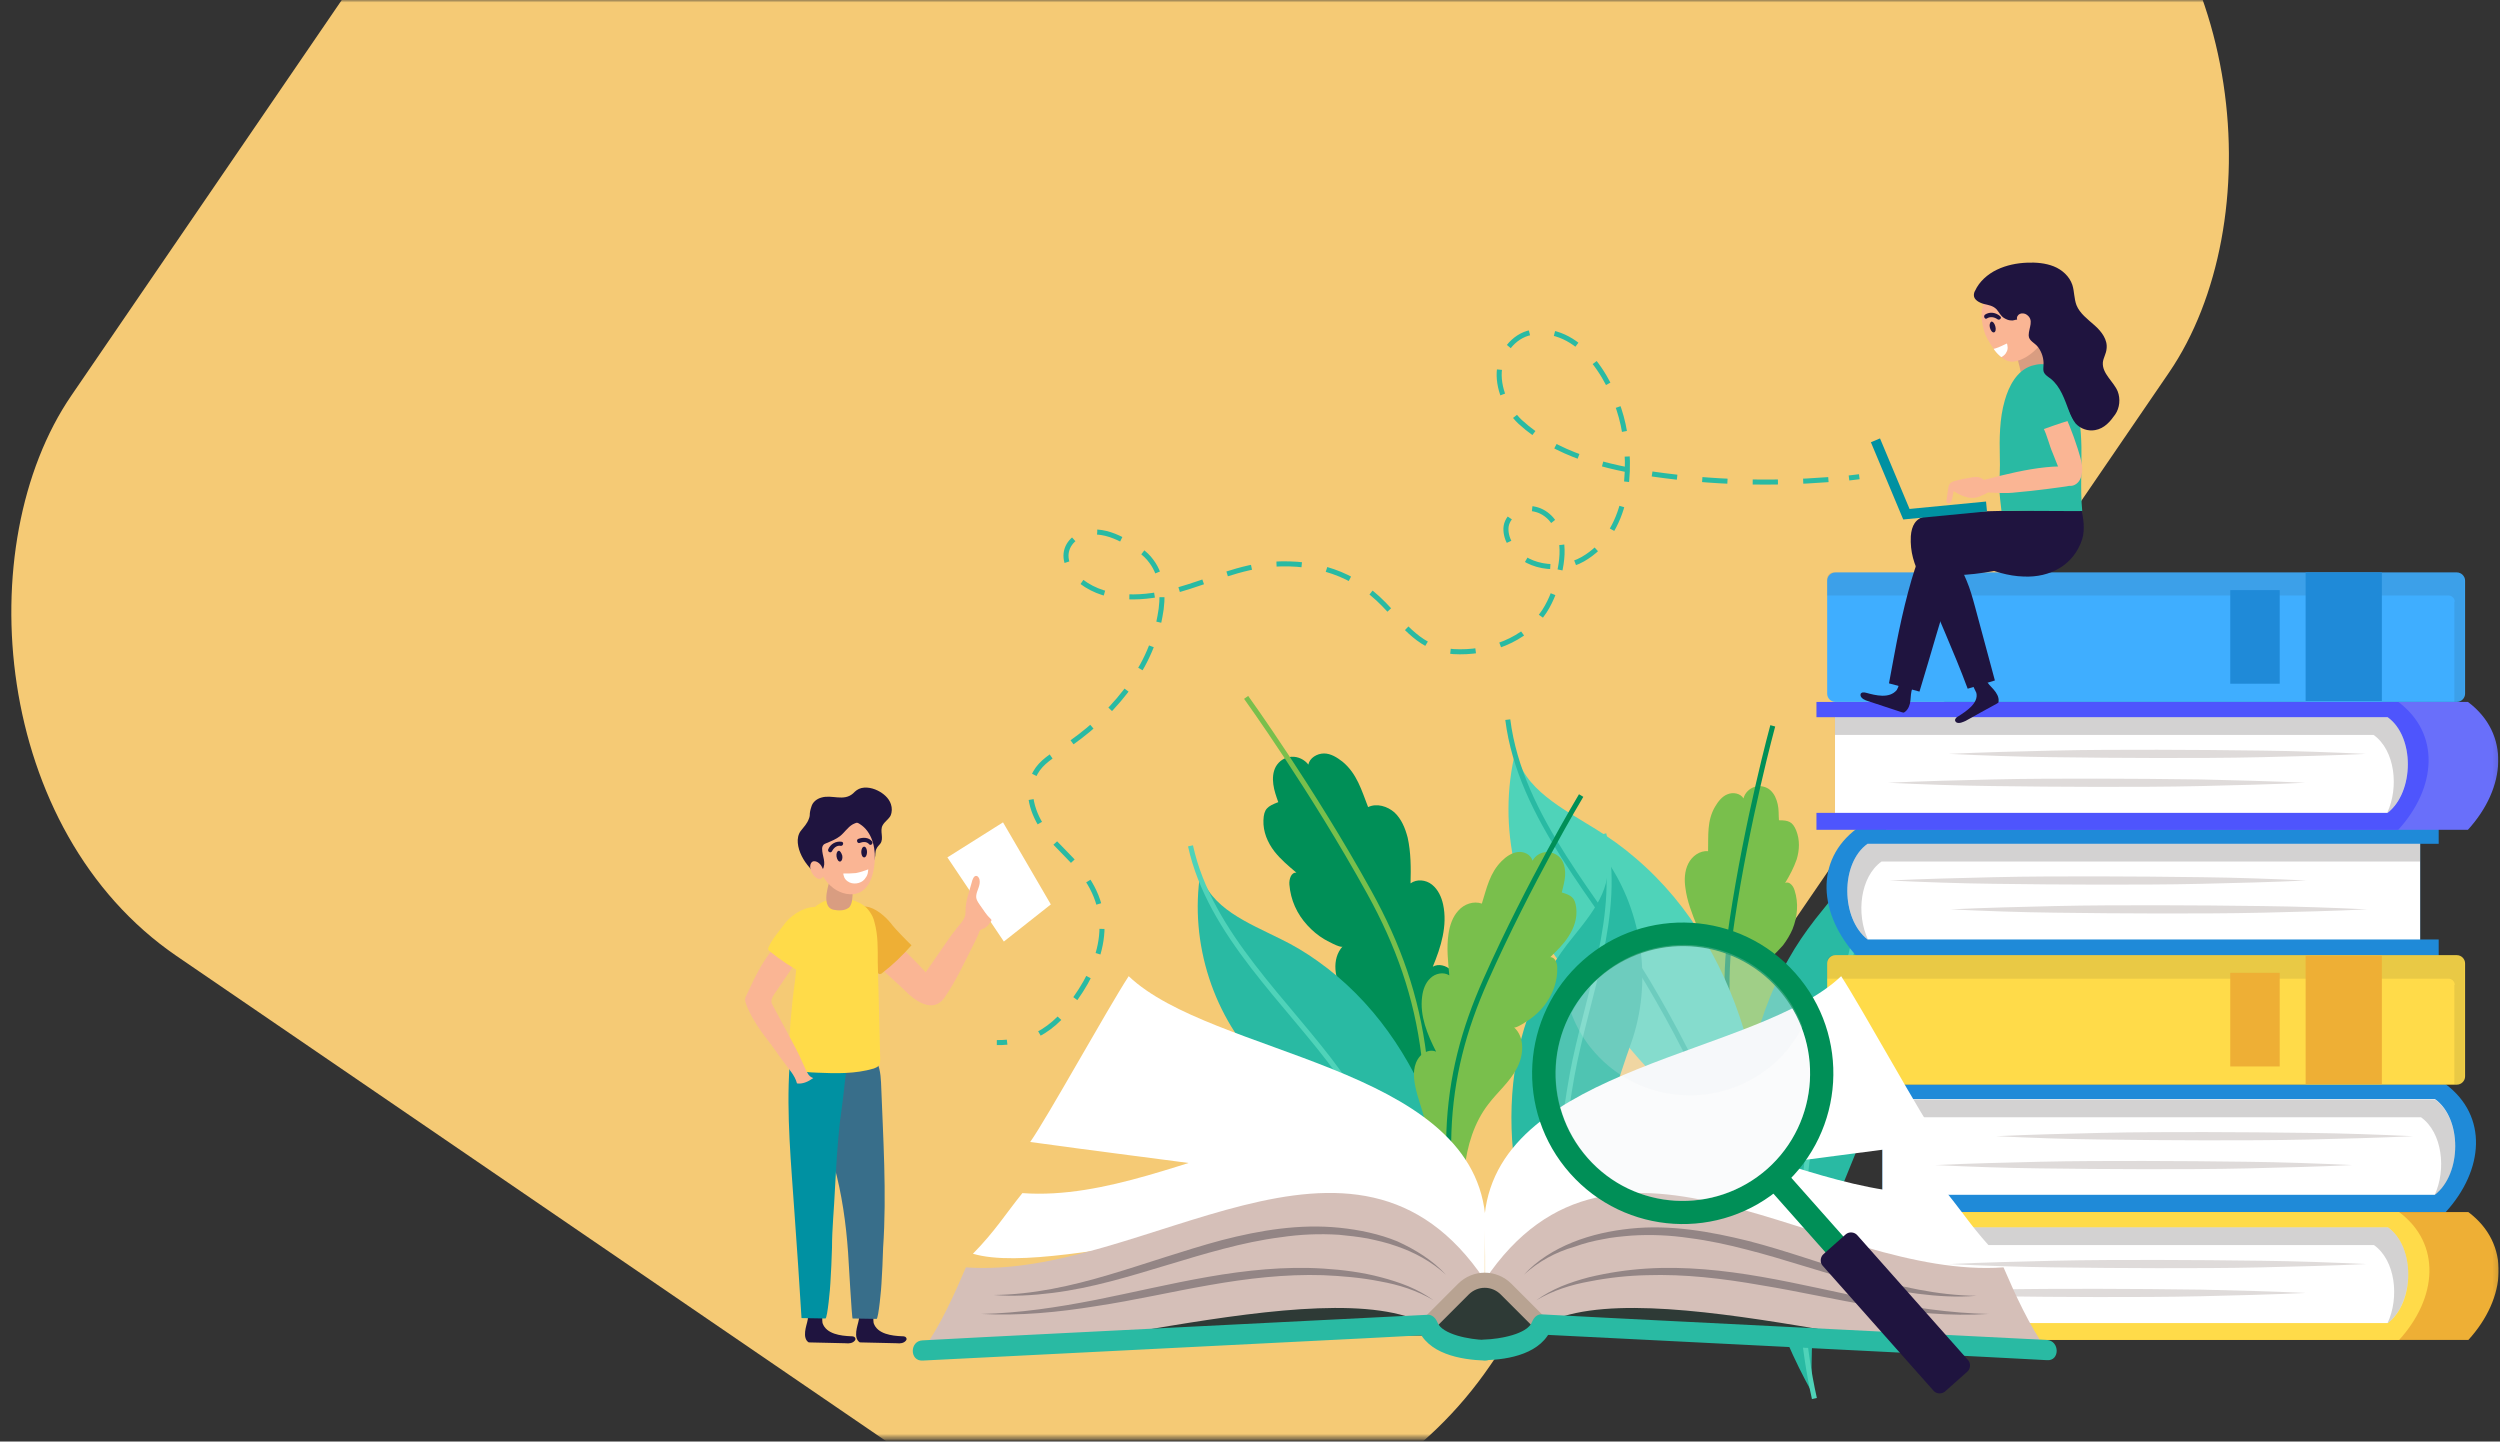 <svg width="496" height="286" viewBox="0 0 496 286" fill="none" xmlns="http://www.w3.org/2000/svg">
<rect x="0" y="0" width="496" height="286" fill="#333333" stroke="none"/>
<mask id="mask0_2055_77" style="mask-type:alpha" maskUnits="userSpaceOnUse" x="0" y="0" width="496" height="286">
<rect x="0.172" width="495.703" height="285.766" fill="#D9D9D9"/>
</mask>
<g mask="url(#mask0_2055_77)">
<mask id="mask1_2055_77" style="mask-type:alpha" maskUnits="userSpaceOnUse" x="-1" y="-3" width="498" height="289">
<rect x="-1" y="-2.766" width="497.125" height="288.531" fill="#D9D9D9"/>
</mask>
<g mask="url(#mask1_2055_77)">
<mask id="mask2_2055_77" style="mask-type:alpha" maskUnits="userSpaceOnUse" x="-6" y="-3" width="667" height="289">
<rect x="-5.133" y="-2.734" width="666" height="288.5" fill="#D9D9D9"/>
</mask>
<g mask="url(#mask2_2055_77)">
<rect x="193.99" y="-184.55" width="340.981" height="398.636" rx="80" transform="rotate(34.361 193.99 -184.55)" fill="#F5CA75"/>
<path d="M287.782 207.339C286.066 219.531 285.412 231.968 282.714 243.997C282.141 246.615 281.733 249.561 279.934 251.607C281.814 240.478 282.141 229.104 279.934 218.058C278.953 212.985 276.909 208.075 273.475 204.229C271.268 201.775 268.488 199.811 266.608 197.029C264.727 194.247 264.155 190.237 266.362 187.782C266.035 188.191 263.092 186.555 262.683 186.309C261.457 185.573 260.394 184.673 259.413 183.609C257.288 181.318 256.061 178.536 255.816 175.508C255.734 174.445 256.143 173.054 257.206 173.135C255.652 171.826 254.099 170.517 252.873 168.962C251.483 167.162 250.584 165.035 250.665 162.744C250.747 160.452 251.483 159.962 253.609 159.143C253.2 157.998 252.791 156.852 252.627 155.625C252.464 154.397 252.546 153.17 253.118 152.106C253.772 150.961 254.917 150.224 256.225 150.142C257.533 150.061 258.841 150.715 259.577 151.697C259.822 150.388 261.294 149.488 262.683 149.488C264.073 149.488 265.3 150.306 266.362 151.124C269.224 153.497 270.123 156.77 271.431 160.125C273.148 159.307 275.274 159.962 276.664 161.189C278.054 162.498 278.789 164.298 279.28 166.18C279.934 169.126 279.934 172.235 279.852 175.263C281.078 174.363 282.877 174.527 284.103 175.508C285.33 176.49 285.984 177.963 286.311 179.436C287.21 183.609 285.902 187.864 284.267 191.792C285.412 191.137 286.883 191.546 287.864 192.446C291.216 195.719 288.764 202.102 288.11 206.03C287.864 206.439 287.864 206.848 287.782 207.339Z" fill="#008F57"/>
<path d="M279.934 251.606C286.393 218.14 283.122 197.765 271.676 177.063C260.231 156.361 247.231 138.359 247.231 138.359" stroke="#79BF4C" stroke-miterlimit="10"/>
<path d="M254.099 186.31C256.634 187.537 259.086 189.01 261.376 190.646C283.368 206.193 291.952 235.733 290.154 261.671C284.921 249.561 277.481 237.696 267.589 228.859C261.621 223.541 256.552 217.649 250.829 212.003C240.773 202.02 235.949 187.128 238.157 173.136C239.955 180.173 247.722 183.119 254.099 186.31Z" fill="#29BAA3"/>
<path d="M290.072 262.899C285.985 244.488 276.501 227.959 265.627 212.821C255.49 198.829 240.038 185.409 236.195 167.817" stroke="#4FD3B9" stroke-miterlimit="10"/>
<path d="M339.861 212.166C344.93 221.495 349.263 231.396 355.068 240.315C356.376 242.278 357.52 244.488 359.646 245.633C354.741 237.205 351.062 228.041 349.508 218.467C348.772 214.048 348.936 209.466 350.489 205.293C351.552 202.593 353.187 200.22 353.841 197.356C354.495 194.574 353.841 191.137 351.225 189.828C351.634 189.992 353.514 187.782 353.76 187.537C354.495 186.555 355.149 185.491 355.64 184.346C356.621 181.891 356.866 179.191 356.049 176.654C355.803 175.754 354.986 174.772 354.168 175.181C355.068 173.708 355.885 172.154 356.457 170.517C357.03 168.635 357.112 166.671 356.376 164.789C355.64 162.989 354.822 162.744 352.942 162.744C352.86 161.68 352.942 160.616 352.697 159.552C352.451 158.489 352.043 157.507 351.225 156.77C350.408 156.034 349.181 155.788 348.118 156.116C347.056 156.443 346.156 157.343 345.911 158.407C345.339 157.425 343.867 157.098 342.722 157.589C341.66 157.998 340.842 159.061 340.27 160.043C338.635 162.825 338.962 165.771 338.88 168.88C337.245 168.717 335.691 169.862 334.956 171.335C334.22 172.808 334.138 174.526 334.383 176.163C334.71 178.781 335.691 181.236 336.673 183.691C335.446 183.282 333.975 184.018 333.321 185.164C332.667 186.309 332.585 187.7 332.748 189.01C333.321 192.61 335.691 195.719 338.144 198.338C337 198.174 335.937 198.911 335.446 199.974C333.729 203.657 337.654 208.075 339.37 211.103C339.452 211.512 339.616 211.839 339.861 212.166Z" fill="#79BF4C"/>
<path d="M359.564 245.715C344.194 220.595 340.597 203.002 343.622 182.791C346.647 162.58 351.715 144.006 351.715 144.006" stroke="#008F57" stroke-miterlimit="10"/>
<path d="M316.806 164.626C319.423 166.263 321.957 168.063 324.328 170.108C346.893 189.174 353.351 222.313 348.773 250.462C344.276 236.797 337.245 223.05 327.353 212.494C321.385 206.112 316.398 199.157 310.756 192.529C300.782 180.664 296.94 163.972 300.7 148.916C302.009 156.525 310.266 160.535 316.806 164.626Z" fill="#4FD3B9"/>
<path d="M348.691 251.771C345.993 231.314 337.326 212.331 326.862 194.738C317.133 178.455 301.599 162.335 299.146 142.779" stroke="#29BAA3" stroke-miterlimit="10"/>
<path d="M360.138 182.382C358.175 184.919 356.377 187.537 354.823 190.319C339.862 216.585 345.258 250.707 359.484 276.237C358.993 261.508 360.955 245.797 366.76 232.214C370.275 223.95 372.646 215.522 375.753 207.094C381.231 192.201 379.023 174.691 370.112 161.598C371.502 169.372 365.043 176.163 360.138 182.382Z" fill="#29BAA3"/>
<path d="M359.976 277.464C355.397 256.843 357.033 235.487 360.957 214.867C364.554 195.801 373.874 174.772 369.378 155.134" stroke="#4FD3B9" stroke-miterlimit="10"/>
<path d="M310.92 187.373C309.366 189.419 307.976 191.546 306.75 193.756C294.977 214.867 299.556 242.115 311.083 262.408C310.593 250.625 312.064 238.105 316.561 227.141C319.34 220.513 321.139 213.803 323.592 207.011C327.843 195.065 325.963 181.073 318.768 170.681C319.995 176.899 314.844 182.382 310.92 187.373Z" fill="#29BAA3"/>
<path d="M311.574 263.389C307.731 246.942 308.958 229.841 311.901 213.312C314.681 198.01 321.957 181.154 318.196 165.444" stroke="#4FD3B9" stroke-miterlimit="10"/>
<path d="M282.635 222.887C285.169 233.688 286.641 244.816 289.993 255.454C290.729 257.745 291.301 260.363 293.1 262.081C290.565 252.262 289.421 242.034 290.565 231.969C291.056 227.387 292.445 222.723 295.307 219.041C297.106 216.668 299.477 214.704 300.866 212.086C302.338 209.467 302.583 205.785 300.376 203.821C300.703 204.149 303.237 202.43 303.564 202.185C304.627 201.448 305.526 200.548 306.344 199.566C308.061 197.357 309.042 194.739 308.96 191.957C308.96 191.056 308.47 189.829 307.57 189.911C308.878 188.602 310.187 187.374 311.168 185.82C312.312 184.101 312.966 182.137 312.721 180.092C312.476 178.046 311.74 177.637 309.86 177.064C310.105 176.001 310.432 174.937 310.514 173.791C310.595 172.727 310.432 171.582 309.86 170.6C309.205 169.618 308.061 169.045 306.916 169.045C305.772 169.045 304.627 169.7 304.055 170.764C303.728 169.536 302.338 168.882 301.112 169.045C299.885 169.209 298.822 169.945 297.923 170.845C295.552 173.218 294.98 176.164 293.999 179.274C292.364 178.701 290.483 179.355 289.339 180.665C288.194 181.892 287.622 183.61 287.377 185.329C286.968 188.029 287.295 190.811 287.54 193.511C286.396 192.775 284.76 193.102 283.779 194.084C282.798 194.984 282.308 196.375 282.144 197.766C281.654 201.53 283.207 205.294 284.924 208.649C283.861 208.158 282.553 208.649 281.735 209.549C278.956 212.74 281.735 218.305 282.553 221.741C282.471 222.15 282.553 222.478 282.635 222.887Z" fill="#79BF4C"/>
<path d="M293.016 262.081C284.595 232.542 286.067 213.968 294.733 194.493C303.399 175.018 313.7 157.835 313.7 157.835" stroke="#008F57" stroke-miterlimit="10"/>
<path d="M368.884 94.583C368.23 94.665 367.494 94.746 366.84 94.828" stroke="#29BAA3" stroke-miterlimit="10"/>
<path d="M362.752 95.156C351.224 96.056 339.615 95.728 328.169 94.092C318.603 92.701 308.711 90.246 301.598 83.7C298.9 81.163 297.02 76.827 297.51 73.144C297.919 69.544 300.781 66.189 304.46 65.862C314.107 64.88 320.32 76.336 322.037 84.273C323.999 93.355 323.018 105.793 314.025 110.948C309.283 113.648 302.171 112.666 299.554 107.839C298.982 106.775 298.655 105.547 298.819 104.402C299.227 101.947 302.171 100.392 304.623 101.047C307.076 101.62 308.875 103.829 309.529 106.284C310.183 108.657 309.937 111.275 309.365 113.73C308.793 116.349 307.893 118.967 306.422 121.258C302.661 127.068 295.221 129.686 288.354 129.277C281.895 128.868 278.707 124.122 274.537 119.867C268.569 113.73 261.129 111.439 252.708 111.93C246.086 112.339 239.954 115.285 233.577 117.085C227.2 118.885 219.761 119.376 214.528 115.367C212.648 113.976 211.094 111.684 211.585 109.393C212.076 107.102 214.446 105.629 216.817 105.547C219.188 105.466 221.396 106.366 223.44 107.511C225.32 108.493 227.2 109.639 228.427 111.357C230.716 114.385 230.879 118.558 230.144 122.24C228.181 133.286 220.169 142.451 210.767 148.588C208.805 149.897 206.598 151.206 205.453 153.252C203.328 156.852 204.881 161.598 207.334 164.871C209.868 168.226 213.302 170.763 215.591 174.281C221.886 183.609 217.471 193.429 211.094 201.038C208.724 203.82 205.535 205.866 202.02 206.684" stroke="#29BAA3" stroke-miterlimit="10" stroke-dasharray="5.01 5.01"/>
<path d="M199.813 206.766C199.159 206.848 198.424 206.848 197.77 206.848" stroke="#29BAA3" stroke-miterlimit="10"/>
<path d="M183.465 192.693C183.547 192.775 183.628 192.857 183.628 192.938C184.936 191.056 186.163 189.256 187.471 187.374C188.942 185.247 190.414 183.037 192.703 181.81C193.112 181.565 193.684 181.319 194.093 181.565C195.646 182.383 193.93 185.82 193.439 186.801C191.559 190.484 189.76 194.493 187.389 197.93C185.1 201.203 181.421 198.503 179.459 196.457C176.679 193.675 172.183 190.647 171.365 186.474C171.12 185.41 171.774 183.938 172.837 183.938C173.245 183.938 173.654 184.183 174.063 184.428C177.497 186.556 180.685 189.665 183.465 192.693Z" fill="#FAB594"/>
<path d="M172.511 180.01C174.391 180.582 176.19 182.383 177.089 183.61C177.416 184.101 180.768 187.538 180.85 187.538C179.051 189.583 177.089 191.465 174.964 193.102C174.882 193.184 174.718 193.265 174.555 193.265C174.391 193.265 174.309 193.184 174.228 193.102C172.674 192.038 171.612 190.32 170.467 188.929C168.668 186.801 167.033 181.81 170.222 180.173C170.876 179.764 171.693 179.764 172.511 180.01Z" fill="#EEAF35"/>
<path d="M187.963 170.109L199 163.153L208.484 179.437L199.163 186.801L187.963 170.109Z" fill="white"/>
<path d="M194.42 184.592C194.256 184.756 194.093 184.919 193.929 185.083C193.439 185.574 192.376 187.129 191.476 186.311C191.231 186.065 191.149 185.656 190.904 185.41C190.577 185.083 190.25 184.838 189.841 184.674C189.759 184.674 189.678 184.592 189.678 184.51C189.678 184.429 189.678 184.347 189.759 184.265C190.25 183.61 190.822 183.037 191.231 182.301C191.558 181.728 191.558 181.237 191.558 180.665C191.558 178.783 192.294 176.901 192.784 175.1C192.866 174.691 193.193 173.627 193.766 173.791C193.929 173.791 194.011 173.955 194.174 174.118C194.256 174.282 194.338 174.446 194.338 174.528C194.583 175.673 193.766 176.655 193.684 177.719C193.602 178.455 194.093 179.11 194.501 179.683C195.155 180.583 195.728 181.565 196.545 182.301C196.627 182.383 196.709 182.465 196.709 182.547C196.709 182.628 196.627 182.792 196.545 182.874C196.3 183.201 196.055 183.61 195.728 183.856C195.319 184.265 194.828 184.265 194.42 184.592Z" fill="#FAB594"/>
<path d="M178.888 265.109C179.133 265.109 179.296 265.109 179.542 265.191C179.705 265.272 179.869 265.436 179.869 265.681C179.869 265.763 179.787 265.927 179.705 266.009C179.296 266.5 178.561 266.582 177.907 266.5C175.536 266.418 173.165 266.418 170.794 266.336C170.712 266.336 170.548 266.336 170.467 266.254C170.385 266.172 170.303 266.091 170.221 266.009C169.731 265.354 169.813 264.372 169.976 263.554C170.14 262.736 170.467 261.917 170.467 261.099C170.467 260.772 170.385 260.445 170.63 260.281C170.712 260.199 170.876 260.117 171.039 260.117C171.775 259.954 172.592 259.872 173.328 259.872C173.246 259.872 173.246 262.327 173.328 262.49C174.064 264.7 177.007 265.027 178.888 265.109Z" fill="#1F143F"/>
<path d="M168.748 265.109C168.993 265.109 169.157 265.109 169.402 265.191C169.566 265.272 169.729 265.436 169.729 265.681C169.729 265.763 169.647 265.927 169.566 266.009C169.157 266.5 168.421 266.582 167.767 266.5C165.396 266.418 163.025 266.418 160.654 266.336C160.572 266.336 160.409 266.336 160.327 266.254C160.245 266.172 160.164 266.091 160.082 266.009C159.591 265.354 159.673 264.372 159.837 263.554C160 262.736 160.327 261.917 160.327 261.099C160.327 260.772 160.245 260.445 160.491 260.281C160.572 260.199 160.736 260.117 160.899 260.117C161.635 259.954 162.453 259.872 163.189 259.872C163.107 259.872 163.107 262.327 163.189 262.49C163.924 264.7 166.868 265.027 168.748 265.109Z" fill="#1F143F"/>
<path d="M167.033 207.912C165.561 207.994 164.171 208.403 162.863 208.976C159.348 210.449 161.882 218.058 162.618 220.841C163.599 224.277 164.498 227.714 165.479 231.232C167.033 236.878 167.85 242.688 168.259 248.498C168.341 249.561 168.995 261.59 169.158 261.59C170.712 261.59 172.347 261.672 173.9 261.672C174.309 261.672 174.881 255.289 174.881 254.717C175.045 252.344 175.126 249.971 175.208 247.598C175.944 236.797 175.208 225.668 174.799 214.785C174.718 212.985 174.472 211.103 173.328 209.63C172.837 209.058 171.611 208.894 170.875 208.648C169.812 208.239 168.995 207.994 167.85 207.994C167.605 207.83 167.36 207.912 167.033 207.912Z" fill="#386E8A"/>
<path d="M156.976 208.24C156.813 209.303 156.731 210.367 156.649 211.431C155.995 221.168 156.976 230.987 157.63 240.724C158.121 247.68 158.611 254.553 159.02 261.508C160.574 261.508 162.209 261.59 163.762 261.59C164.171 261.59 164.743 255.208 164.743 254.635C164.907 252.262 164.988 249.889 165.07 247.516C165.07 243.752 165.479 239.906 165.642 236.142C165.888 231.642 166.133 227.141 166.624 222.723C166.951 220.104 167.359 217.404 167.605 214.786C167.85 212.331 168.586 209.467 167.441 207.176C166.869 205.948 165.806 204.966 164.498 204.476C163.353 204.066 162.045 204.066 160.819 204.066C160.165 204.066 159.429 204.066 158.857 204.312C157.467 204.803 157.222 206.848 156.976 208.24Z" fill="#0091A2"/>
<path d="M173.491 182.955C174.227 185.492 174.145 188.438 174.145 190.811C174.309 197.275 174.472 203.657 174.636 210.122C174.636 210.531 174.636 210.94 174.472 211.267C174.227 211.676 173.737 211.84 173.328 212.004C169.731 213.067 165.888 212.986 162.209 212.822C160.574 212.74 158.857 212.74 157.304 212.085C156.977 212.004 156.731 211.84 156.568 211.595C156.404 211.267 156.404 210.94 156.404 210.613C156.568 205.294 156.977 199.975 157.712 194.738C158.285 190.565 158.039 186.065 159.92 182.219C161.718 178.537 166.051 177.391 169.731 178.782C170.793 179.191 171.856 179.846 172.51 180.828C172.919 181.401 173.328 182.137 173.491 182.955Z" fill="#FFDB49"/>
<path d="M168.258 180.173C167.441 180.746 166.214 180.664 165.397 180.501C163.843 180.173 163.843 178.455 164.007 177.228C164.17 176.246 164.661 173.464 165.887 173.3C167.195 173.136 168.585 173.873 168.994 175.1C169.157 175.673 169.157 176.246 169.157 176.9C169.157 177.8 169.157 179.355 168.422 180.092C168.422 180.092 168.34 180.092 168.258 180.173Z" fill="#D99D81"/>
<path d="M164.173 169.945C164.418 171.009 164.173 171.991 163.6 172.154C163.028 172.318 162.292 171.582 162.047 170.518C161.802 169.454 162.047 168.472 162.619 168.309C163.191 168.145 163.927 168.881 164.173 169.945Z" fill="#FAB594"/>
<path d="M149.537 194.411C149.046 195.475 148.556 196.457 148.065 197.52C147.82 198.011 147.738 198.257 147.901 198.83C148.065 199.402 148.31 199.975 148.556 200.466C149.537 202.594 150.845 204.476 152.235 206.276C153.379 207.667 154.36 209.222 155.423 210.613C156.404 212.004 157.712 213.313 158.121 214.949C159.184 215.113 160.328 214.622 161.228 213.967C161.228 213.967 161.228 213.967 161.309 213.967C161.391 213.886 161.228 213.804 161.146 213.804C160.41 213.476 160.165 212.822 159.838 212.167C159.429 211.267 159.02 210.367 158.612 209.467C157.794 207.749 156.813 206.03 155.914 204.312C155.096 202.839 154.36 201.366 153.543 199.893C153.216 199.239 152.889 198.911 153.134 198.175C153.297 197.602 153.706 197.111 154.033 196.62C155.178 194.984 156.241 193.347 157.385 191.711C157.876 191.056 158.284 190.565 158.53 189.747C158.775 189.011 158.693 188.192 158.284 187.538C155.75 183.774 151.826 189.747 149.537 194.411Z" fill="#FAB594"/>
<path d="M164.907 183.447C164.744 185.41 163.435 187.538 162.373 188.683C161.964 189.093 159.348 193.184 159.429 193.184C157.059 191.956 154.769 190.402 152.644 188.683C152.562 188.602 152.398 188.438 152.398 188.356C152.398 188.192 152.398 188.111 152.48 187.947C153.216 186.229 154.606 184.756 155.669 183.283C157.304 181.074 161.8 178.373 164.171 181.074C164.825 181.728 164.989 182.546 164.907 183.447Z" fill="#FFDB49"/>
<path d="M160.654 161.762C160.654 162.008 160.572 162.171 160.49 162.417C160.163 163.399 159.427 164.135 158.855 164.872C158.365 165.526 158.201 166.426 158.283 167.245C158.446 169.045 159.427 170.763 160.572 172.072C160.817 172.4 161.062 172.727 161.389 172.972C161.717 173.218 162.289 173.381 162.698 173.545C163.842 174.036 165.069 174.282 166.295 174.527C166.867 174.609 167.521 174.691 168.093 174.691C168.666 174.691 169.238 174.445 169.729 174.2C170.301 173.954 170.873 173.627 171.364 173.218C171.854 172.809 172.345 172.236 172.754 171.663C173.081 171.254 173.408 170.763 173.571 170.272C173.735 169.617 173.571 168.963 173.898 168.39C174.062 167.981 174.389 167.735 174.634 167.408C175.452 166.344 174.47 164.872 175.124 163.726C175.533 162.99 176.269 162.58 176.678 161.844C177.005 161.108 177.005 160.289 176.76 159.553C176.351 158.325 175.288 157.425 174.143 156.853C172.835 156.198 171.118 155.953 169.974 156.771C169.729 156.934 169.483 157.18 169.238 157.425C167.358 159.062 165.069 157.589 162.943 158.244C162.044 158.489 161.226 159.144 160.981 160.044C160.735 160.78 160.654 161.271 160.654 161.762Z" fill="#1F143F"/>
<path d="M162.125 170.354C162.371 172.646 163.515 174.855 165.396 176.246C166.867 177.31 168.993 177.882 170.71 176.982C172.917 175.755 173.489 172.646 173.571 170.354C173.653 167.654 172.754 164.545 170.137 163.236C168.339 162.335 165.477 162.09 164.088 163.808C162.534 165.527 161.88 167.981 162.125 170.354Z" fill="#FAB594"/>
<path d="M170.793 163.072C170.221 163.072 169.648 163.317 169.158 163.563C168.177 164.135 167.523 165.199 166.705 165.854C165.888 166.508 164.825 166.917 163.844 167.327C163.68 167.408 163.435 167.49 163.353 167.654C163.19 167.817 163.108 168.145 163.108 168.39C163.108 169.863 164.007 171.172 163.19 172.563C163.108 172.727 163.026 172.891 162.863 172.973C161.963 173.545 161.309 171.991 161.064 171.336C160.655 170.436 160.41 169.536 160.41 168.554C160.328 166.672 160.819 164.135 162.372 162.908C163.925 161.762 165.806 161.026 167.768 161.108C168.422 161.108 169.076 161.271 169.73 161.435C170.139 161.599 170.384 161.762 170.629 162.008C170.793 162.171 170.956 162.253 171.12 162.499C171.12 162.581 171.365 162.99 171.283 162.99C171.12 163.072 170.956 163.072 170.793 163.072Z" fill="#1F143F"/>
<path d="M167.358 173.3C168.176 173.3 168.993 173.3 169.811 173.218C170.629 173.054 171.446 172.809 172.264 172.481C172.264 172.481 172.182 173.382 172.1 173.463C172.018 173.791 171.773 174.118 171.528 174.445C170.792 175.345 169.157 175.591 168.176 174.854C167.931 174.691 167.685 174.445 167.522 174.118C167.522 174.036 167.195 173.3 167.358 173.3Z" fill="white"/>
<path d="M170.549 167.244C171.203 166.999 171.939 166.917 172.429 167.49C172.756 167.899 173.328 167.326 173.001 166.917C172.347 166.099 171.203 166.099 170.304 166.426C169.813 166.59 170.058 167.408 170.549 167.244Z" fill="#1F143F"/>
<path d="M163.108 172.073C163.599 172.973 163.517 173.955 162.945 174.282C162.372 174.609 161.555 174.036 161.064 173.136C160.574 172.236 160.656 171.254 161.228 170.927C161.8 170.682 162.699 171.172 163.108 172.073Z" fill="#FAB594"/>
<path d="M167.115 169.782C167.196 170.354 167.033 170.845 166.706 170.927C166.379 171.009 166.052 170.518 165.97 169.945C165.888 169.373 166.052 168.882 166.379 168.8C166.624 168.718 166.951 169.209 167.115 169.782Z" fill="#1F143F"/>
<path d="M172.02 169.045C172.02 169.618 171.774 170.109 171.447 170.109C171.12 170.109 170.875 169.618 170.875 169.045C170.875 168.472 171.12 167.981 171.447 167.981C171.774 167.981 172.02 168.472 172.02 169.045Z" fill="#1F143F"/>
<path d="M166.951 167C165.806 166.836 164.743 167.491 164.335 168.473C164.089 168.963 164.825 169.373 165.07 168.882C165.397 168.227 166.051 167.654 166.787 167.818C167.278 167.9 167.523 167.081 166.951 167Z" fill="#1F143F"/>
<path d="M369.786 240.48C369.786 240.48 477.377 240.48 485.226 240.48C492.829 232.133 493.646 221.414 485.226 215.114C477.132 215.114 369.786 215.114 369.786 215.114V218.141H373.465V237.125H369.786V240.48Z" fill="#1F8AD8"/>
<path d="M373.466 237.043C373.466 237.043 475.661 237.043 483.101 237.043C488.415 232.87 488.496 221.905 483.101 218.059C475.497 218.059 373.466 218.059 373.466 218.059V237.043Z" fill="white"/>
<path opacity="0.2" d="M480.321 221.659C473.453 221.659 389.817 221.659 373.466 221.659V218.141C373.466 218.141 475.497 218.141 483.101 218.141C488.496 221.987 488.415 232.87 483.101 237.124H483.019C485.39 232.051 484.572 224.687 480.321 221.659Z" fill="#231F20"/>
<path d="M478.766 225.423C471.899 225.751 464.95 225.914 458.082 226.078C451.215 226.242 444.265 226.242 437.398 226.242C430.53 226.242 423.581 226.16 416.714 226.078C409.846 225.996 402.897 225.751 396.029 225.423C402.897 225.096 409.846 224.933 416.714 224.769C423.581 224.605 430.53 224.605 437.398 224.605C444.265 224.605 451.215 224.687 458.082 224.769C464.95 224.851 471.817 225.096 478.766 225.423Z" fill="#DFDBDA"/>
<path d="M466.667 231.151C459.799 231.479 452.85 231.642 445.982 231.806C439.115 231.97 432.166 231.97 425.298 231.97C418.431 231.97 411.481 231.888 404.614 231.806C397.746 231.724 390.797 231.479 383.93 231.151C390.797 230.824 397.746 230.66 404.614 230.497C411.481 230.333 418.431 230.333 425.298 230.333C432.166 230.333 439.115 230.415 445.982 230.497C452.85 230.578 459.799 230.824 466.667 231.151Z" fill="#DFDBDA"/>
<path d="M483.836 189.747C483.836 189.747 376.245 189.747 368.397 189.747C360.793 181.401 359.976 170.681 368.397 164.381C376.491 164.381 483.836 164.381 483.836 164.381V167.408H480.157V186.392H483.836V189.747Z" fill="#1F8AD8"/>
<path d="M480.156 186.392C480.156 186.392 377.961 186.392 370.521 186.392C365.207 182.219 365.125 171.255 370.521 167.409C378.125 167.409 480.156 167.409 480.156 167.409V186.392Z" fill="white"/>
<path opacity="0.2" d="M373.301 170.927C380.168 170.927 463.805 170.927 480.156 170.927V167.409C480.156 167.409 378.125 167.409 370.521 167.409C365.125 171.255 365.207 182.137 370.521 186.392H370.603C368.232 181.319 369.05 173.955 373.301 170.927Z" fill="#231F20"/>
<path d="M374.856 174.692C381.724 174.364 388.673 174.201 395.541 174.037C402.408 173.873 409.357 173.873 416.225 173.873C423.092 173.873 430.042 173.955 436.909 174.037C443.777 174.119 450.726 174.364 457.593 174.692C450.726 175.019 443.777 175.183 436.909 175.346C430.042 175.51 423.092 175.51 416.225 175.51C409.357 175.51 402.408 175.428 395.541 175.346C388.673 175.264 381.806 175.019 374.856 174.692Z" fill="#DFDBDA"/>
<path d="M386.955 180.419C393.823 180.092 400.772 179.928 407.639 179.764C414.507 179.601 421.456 179.601 428.324 179.601C435.191 179.601 442.14 179.683 449.008 179.764C455.875 179.846 462.825 180.092 469.692 180.419C462.825 180.746 455.875 180.91 449.008 181.074C442.14 181.237 435.191 181.237 428.324 181.237C421.456 181.237 414.507 181.156 407.639 181.074C400.772 180.992 393.823 180.746 386.955 180.419Z" fill="#DFDBDA"/>
<path d="M374.283 265.846C374.283 265.846 481.874 265.846 489.723 265.846C497.326 257.499 498.143 246.78 489.723 240.479C481.629 240.479 374.283 240.479 374.283 240.479V243.507H377.962V262.491H374.283V265.846Z" fill="#EEAF35"/>
<path d="M360.548 265.846C360.548 265.846 468.139 265.846 475.987 265.846C483.59 257.499 484.408 246.78 475.987 240.479C467.893 240.479 360.548 240.479 360.548 240.479V243.507H364.227V262.491H360.548V265.846Z" fill="#FFDB49"/>
<path d="M364.145 262.49C364.145 262.49 466.339 262.49 473.779 262.49C479.093 258.317 479.175 247.353 473.779 243.507C466.176 243.507 364.145 243.507 364.145 243.507V262.49Z" fill="white"/>
<path opacity="0.2" d="M471 247.025C464.132 247.025 380.496 247.025 364.145 247.025V243.507C364.145 243.507 466.176 243.507 473.779 243.507C479.175 247.353 479.093 258.236 473.779 262.49H473.697C476.068 257.417 475.251 250.053 471 247.025Z" fill="#231F20"/>
<path d="M469.448 250.789C462.58 251.117 455.631 251.28 448.764 251.444C441.896 251.607 434.947 251.607 428.079 251.607C421.212 251.607 414.263 251.526 407.395 251.444C400.528 251.362 393.578 251.117 386.711 250.789C393.578 250.462 400.528 250.298 407.395 250.135C414.263 249.971 421.212 249.971 428.079 249.971C434.947 249.971 441.896 250.053 448.764 250.135C455.631 250.216 462.58 250.462 469.448 250.789Z" fill="#DFDBDA"/>
<path d="M457.431 256.518C450.564 256.845 443.615 257.009 436.747 257.172C429.88 257.336 422.93 257.336 416.063 257.336C409.195 257.336 402.246 257.254 395.379 257.172C388.511 257.091 381.562 256.845 374.694 256.518C381.562 256.19 388.511 256.027 395.379 255.863C402.246 255.699 409.195 255.699 416.063 255.699C422.93 255.699 429.88 255.781 436.747 255.863C443.615 256.027 450.482 256.19 457.431 256.518Z" fill="#DFDBDA"/>
<path d="M374.198 164.627C374.198 164.627 481.789 164.627 489.638 164.627C497.241 156.281 498.058 145.561 489.638 139.261C481.544 139.261 374.198 139.261 374.198 139.261V142.288H377.877V161.272H374.198V164.627Z" fill="#696FFA"/>
<path d="M360.384 164.627C360.384 164.627 467.975 164.627 475.823 164.627C483.426 156.281 484.244 145.561 475.823 139.261C467.729 139.261 360.384 139.261 360.384 139.261V142.288H364.063V161.272H360.384V164.627Z" fill="#4E55FD"/>
<path d="M364.065 161.272C364.065 161.272 466.26 161.272 473.7 161.272C479.014 157.099 479.096 146.134 473.7 142.289C466.097 142.289 364.065 142.289 364.065 142.289V161.272Z" fill="white"/>
<path opacity="0.2" d="M470.92 145.807C464.053 145.807 380.417 145.807 364.065 145.807V142.289C364.065 142.289 466.097 142.289 473.7 142.289C479.096 146.134 479.014 157.017 473.7 161.272H473.618C475.989 156.199 475.172 148.835 470.92 145.807Z" fill="#231F20"/>
<path d="M469.364 149.571C462.496 149.898 455.547 150.062 448.68 150.226C441.812 150.389 434.863 150.389 427.995 150.389C421.128 150.389 414.179 150.308 407.311 150.226C400.444 150.144 393.494 149.898 386.627 149.571C393.494 149.244 400.444 149.08 407.311 148.917C414.179 148.753 421.128 148.753 427.995 148.753C434.863 148.753 441.812 148.835 448.68 148.917C455.547 148.998 462.496 149.244 469.364 149.571Z" fill="#DFDBDA"/>
<path d="M457.345 155.299C450.478 155.626 443.529 155.79 436.661 155.954C429.794 156.117 422.844 156.117 415.977 156.117C409.109 156.117 402.16 156.035 395.293 155.954C388.425 155.872 381.476 155.626 374.608 155.299C381.476 154.972 388.425 154.808 395.293 154.644C402.16 154.481 409.109 154.481 415.977 154.481C422.844 154.481 429.794 154.563 436.661 154.644C443.529 154.808 450.396 154.972 457.345 155.299Z" fill="#DFDBDA"/>
<path d="M364.146 215.195H487.434C488.333 215.195 489.069 214.459 489.069 213.559V191.138C489.069 190.238 488.333 189.502 487.434 189.502H364.146C363.247 189.502 362.511 190.238 362.511 191.138V213.559C362.511 214.459 363.247 215.195 364.146 215.195Z" fill="#FFDB49"/>
<path opacity="0.1" d="M487.025 195.393C487.025 194.739 486.453 194.166 485.799 194.166H362.511V190.729C362.511 190.074 363.083 189.502 363.737 189.502H487.761C488.415 189.502 488.987 190.074 488.987 190.729V213.968C488.987 214.622 488.415 215.195 487.761 215.195H486.943V195.393H487.025Z" fill="#231F20"/>
<path d="M457.436 215.105H472.561V189.575H457.436V215.105Z" fill="#EEAF35"/>
<path d="M442.483 211.586H452.294V193.012H442.483V211.586Z" fill="#EEAF35"/>
<path d="M364.146 139.261H487.434C488.333 139.261 489.069 138.524 489.069 137.624V115.204C489.069 114.304 488.333 113.567 487.434 113.567H364.146C363.247 113.567 362.511 114.304 362.511 115.204V137.624C362.511 138.524 363.247 139.261 364.146 139.261Z" fill="#3FAEFF"/>
<path opacity="0.1" d="M487.025 119.377C487.025 118.722 486.453 118.15 485.799 118.15H362.511V114.795C362.511 114.14 363.083 113.567 363.737 113.567H487.761C488.415 113.567 488.987 114.14 488.987 114.795V138.033C488.987 138.688 488.415 139.261 487.761 139.261H486.943V119.377H487.025Z" fill="#231F20"/>
<path d="M457.436 139.085H472.561V113.556H457.436V139.085Z" fill="#1F8AD8"/>
<path d="M442.483 135.649H452.294V117.075H442.483V135.649Z" fill="#1F8AD8"/>
<path d="M396.107 248.744C378.284 253.98 326.124 233.688 305.031 249.398C296.855 251.771 294.566 247.844 294.484 240.97C318.602 204.312 353.512 239.088 386.296 236.715C389.73 240.97 391.774 244.243 396.107 248.744Z" fill="white"/>
<path d="M384.826 226.569C328.333 234.424 303.724 234.424 294.649 256.026C294.649 251.116 294.649 247.761 294.567 240.97C297.756 211.267 348.69 209.467 365.286 193.675C369.538 200.221 381.392 221.823 384.826 226.569Z" fill="white"/>
<path d="M396.108 253.98H305.195V264.945H396.108V253.98Z" fill="#2E3A36"/>
<path d="M406.082 267.891C388.096 273.046 326.288 251.444 305.931 262.9C297.102 265.436 290.152 267.482 294.567 253.981C320.484 215.277 362.179 253.981 397.498 251.444C399.787 256.763 402.567 262.9 406.082 267.891Z" fill="#D5BFB8"/>
<path d="M302.332 252.916C304.948 250.052 308.382 247.925 312.061 246.452C315.74 244.979 319.583 244.161 323.507 243.752C331.437 242.934 339.286 244.325 346.889 246.207C354.492 248.17 361.85 250.871 369.29 253.08C376.73 255.207 384.333 257.008 392.182 257.089C388.258 257.417 384.333 257.171 380.491 256.68C376.648 256.189 372.806 255.371 368.963 254.389C361.36 252.425 354.002 249.807 346.562 247.925C342.801 246.943 339.04 246.125 335.198 245.634C331.355 245.061 327.513 244.897 323.67 245.143C321.79 245.307 319.828 245.47 317.947 245.879C316.067 246.207 314.187 246.698 312.388 247.352C308.627 248.416 305.193 250.298 302.332 252.916Z" fill="#938585"/>
<path d="M304.785 257.99C306.339 256.845 308.055 255.945 309.772 255.208C311.571 254.472 313.37 253.899 315.25 253.408C319.011 252.508 322.771 251.935 326.614 251.69C334.299 251.199 341.984 252.017 349.506 253.326C357.027 254.635 364.467 256.436 371.907 257.908C379.347 259.381 386.868 260.527 394.553 260.691C386.95 261.181 379.265 260.445 371.743 259.136C364.222 257.908 356.782 256.19 349.26 254.963C341.821 253.653 334.217 252.753 326.696 252.999C322.935 253.081 319.174 253.49 315.413 254.226C311.734 254.881 308.055 256.026 304.785 257.99Z" fill="#938585"/>
<path d="M193.029 248.743C210.852 253.98 263.012 233.687 284.105 249.398C292.281 251.771 294.57 247.843 294.652 240.97C270.534 204.312 235.624 239.088 202.84 236.715C199.406 240.97 197.444 244.243 193.029 248.743Z" fill="white"/>
<path d="M204.392 226.568C260.885 234.423 285.493 234.423 294.568 256.025C294.568 251.116 294.568 247.761 294.65 240.969C291.462 211.267 240.528 209.466 223.931 193.674C219.68 200.22 207.744 221.822 204.392 226.568Z" fill="white"/>
<path d="M193.066 264.972H283.979V254.007H193.066V264.972Z" fill="#2E3A36"/>
<path d="M183.055 267.89C201.041 273.045 262.848 251.443 283.206 262.899C292.035 265.436 298.985 267.481 294.57 253.98C268.653 215.276 226.958 253.98 191.639 251.443C189.35 256.762 186.652 262.899 183.055 267.89Z" fill="#D5BFB8"/>
<path d="M286.887 252.916C284.026 250.298 280.592 248.416 276.913 247.188C275.114 246.534 273.234 246.125 271.354 245.716C269.473 245.388 267.511 245.143 265.631 244.979C261.788 244.734 257.946 244.897 254.103 245.47C250.26 245.961 246.5 246.779 242.739 247.761C235.217 249.725 227.859 252.262 220.338 254.225C216.577 255.207 212.735 256.026 208.81 256.517C204.886 257.007 200.962 257.253 197.119 256.926C204.968 256.844 212.571 255.126 220.011 252.916C227.451 250.707 234.809 248.088 242.412 246.043C250.015 244.079 257.864 242.77 265.794 243.588C269.718 243.997 273.643 244.815 277.24 246.288C280.837 247.925 284.271 250.052 286.887 252.916Z" fill="#938585"/>
<path d="M284.432 257.99C281.162 256.026 277.483 254.88 273.804 254.226C270.125 253.489 266.282 253.162 262.521 252.998C255 252.753 247.397 253.653 239.957 254.962C232.435 256.271 225.077 257.99 217.474 259.135C209.952 260.362 202.267 261.099 194.664 260.69C202.267 260.526 209.789 259.381 217.31 257.908C224.75 256.435 232.19 254.635 239.712 253.325C247.233 252.016 254.918 251.198 262.603 251.689C266.446 251.934 270.288 252.425 273.967 253.407C275.848 253.898 277.646 254.471 279.445 255.207C281.162 255.944 282.879 256.844 284.432 257.99Z" fill="#938585"/>
<path d="M306.097 262.899L298.985 255.78C296.614 253.407 292.853 253.407 290.482 255.78L283.369 262.899L294.733 269.118L306.097 262.899Z" fill="#2E3A36"/>
<path d="M305.935 262.899L298.822 255.78C296.451 253.407 292.691 253.407 290.32 255.78L283.207 262.899" stroke="#B8A392" stroke-width="3" stroke-miterlimit="10"/>
<path d="M406.084 265.845C376.815 264.372 347.628 262.899 318.36 261.426C314.19 261.181 310.102 261.017 305.933 260.772C304.952 260.69 304.298 261.426 303.971 262.245C303.071 264.699 297.512 265.681 294.569 265.763C291.952 265.845 291.952 269.936 294.569 269.855C299.392 269.773 306.014 268.545 307.895 263.308C307.241 263.799 306.587 264.29 305.933 264.781C335.201 266.254 364.388 267.727 393.657 269.2C397.826 269.445 401.914 269.609 406.084 269.855C408.7 270.1 408.7 266.009 406.084 265.845Z" fill="#29BAA3"/>
<path d="M183.056 269.936C212.325 268.463 241.511 266.99 270.78 265.517C274.95 265.272 279.037 265.108 283.207 264.863C282.553 264.372 281.899 263.881 281.245 263.39C283.125 268.627 289.829 269.772 294.571 269.936C297.187 270.018 297.187 265.927 294.571 265.845C291.628 265.763 286.068 264.781 285.169 262.326C284.842 261.508 284.106 260.772 283.207 260.853C253.938 262.326 224.751 263.799 195.483 265.272C191.313 265.517 187.225 265.681 183.056 265.927C180.44 266.008 180.44 270.1 183.056 269.936Z" fill="#29BAA3"/>
<path d="M370.277 137.459C370.032 137.378 369.869 137.378 369.623 137.378C369.378 137.378 369.215 137.541 369.133 137.705C369.133 137.787 369.133 137.95 369.133 138.032C369.296 138.605 370.032 138.932 370.604 139.096C372.812 139.832 375.101 140.569 377.308 141.305C377.39 141.305 377.554 141.387 377.635 141.387C377.717 141.387 377.881 141.305 377.962 141.223C378.616 140.732 378.944 139.832 379.025 139.014C379.107 138.196 379.107 137.296 379.434 136.478C379.516 136.232 379.679 135.905 379.598 135.659C379.516 135.577 379.434 135.496 379.271 135.414C378.616 135.005 377.881 134.677 377.227 134.432C377.308 134.432 376.491 136.723 376.327 136.887C374.856 138.687 372.076 137.95 370.277 137.459Z" fill="#1F143F"/>
<path d="M400.935 73.963C400.935 74.045 400.935 74.126 401.017 74.126C401.099 74.208 401.181 74.208 401.262 74.208C402.897 74.454 404.614 74.208 406.168 73.799C405.759 71.917 405.268 70.035 404.696 68.153C404.696 68.071 404.696 68.071 404.614 67.99C404.533 67.908 404.451 67.99 404.369 67.99C403.552 68.153 402.734 68.317 401.835 68.48C401.099 68.644 400.445 68.726 399.709 68.89C399.954 69.79 400.118 70.608 400.363 71.508C400.608 72.326 400.772 73.144 400.935 73.963Z" fill="#D99D81"/>
<path d="M379.27 114.958C380.006 112.503 380.823 110.048 381.968 107.675C382.213 107.266 382.377 106.775 382.786 106.448C383.113 106.202 383.521 106.12 383.848 106.039C386.955 105.302 389.98 104.484 393.087 103.748C396.112 103.011 399.218 102.193 402.325 102.029C404.287 101.866 410.01 101.293 410.746 103.666C410.991 104.484 410.746 105.384 410.337 106.12C408.866 108.821 405.922 110.212 402.979 111.275C398.156 112.994 393.005 113.976 387.936 114.139C385.238 121.749 383.194 129.523 380.823 137.214L374.773 135.578C374.773 135.578 376.49 126.25 376.736 125.268C377.471 121.749 378.289 118.313 379.27 114.958Z" fill="#1F143F"/>
<path d="M388.51 142.124C388.346 142.206 388.101 142.37 388.019 142.534C387.856 142.697 387.856 142.943 387.937 143.106C388.019 143.188 388.101 143.27 388.183 143.352C388.755 143.597 389.409 143.27 389.981 143.024C392.025 141.879 394.069 140.733 396.195 139.588C396.277 139.506 396.358 139.506 396.44 139.424C396.522 139.342 396.522 139.179 396.522 139.097C396.604 138.279 396.113 137.46 395.541 136.806C394.968 136.151 394.314 135.578 393.987 134.842C393.906 134.596 393.742 134.269 393.415 134.187C393.252 134.187 393.17 134.187 393.006 134.187C392.271 134.433 391.535 134.678 390.881 135.087C390.962 135.087 392.025 137.215 392.107 137.46C392.598 139.506 390.063 141.142 388.51 142.124Z" fill="#1F143F"/>
<path d="M396.767 70.608C397.585 71.344 398.484 71.835 399.465 71.753C400.692 71.59 401.836 71.017 402.817 70.28C404.779 68.808 406.496 66.516 406.905 64.062C407.395 60.379 404.289 57.434 400.855 56.861C400.446 56.779 400.037 56.779 399.629 56.779C397.503 56.779 395.377 57.352 394.069 59.152C392.679 61.116 393.088 64.225 393.906 66.434C394.396 67.498 395.459 69.38 396.767 70.608Z" fill="#FAB594"/>
<path d="M390.144 115.121C390.879 116.839 391.37 118.64 391.861 120.44C393.169 125.268 395.785 135.005 395.785 135.005L390.389 136.641C388.999 132.877 387.446 129.195 385.892 125.513C385.32 124.204 384.83 122.976 384.257 121.667C383.276 119.376 382.295 117.085 381.151 114.794C379.761 111.93 378.943 109.557 379.107 106.366C379.27 104.32 380.006 102.847 382.05 102.438C384.257 102.029 386.465 101.702 388.754 101.62C390.225 101.538 391.697 101.456 393.169 101.456C396.684 101.374 400.2 101.293 403.633 101.211C405.432 101.129 407.231 101.129 409.029 101.047C410.174 101.047 411.727 100.638 412.872 100.802C413.362 102.684 413.689 105.057 413.117 106.939C411.482 112.094 406.74 114.63 401.508 114.385C398.401 114.303 395.376 113.321 392.515 112.094C391.452 111.603 390.307 111.112 389.163 111.03C388.836 112.421 389.653 113.976 390.144 115.121Z" fill="#1F143F"/>
<path d="M397.092 101.375C399.872 101.293 413.117 101.457 413.117 101.375C412.708 97.202 413.035 92.783 412.953 88.61C412.871 85.091 412.544 81.573 411.318 78.218C410.255 75.272 408.456 72.163 404.941 72.245C404.287 72.245 403.715 72.408 403.061 72.572C400.117 73.554 398.564 76.582 397.746 79.445C396.684 83.128 396.684 86.973 396.765 90.737C396.847 92.701 396.684 94.747 396.684 96.711C396.684 98.265 396.929 99.82 397.092 101.375Z" fill="#29BAA3"/>
<path d="M402.49 66.517C402.49 67.662 403.716 67.99 404.37 68.89C405.106 69.872 405.515 71.181 405.433 72.408C405.433 72.817 405.351 73.227 405.433 73.636C405.596 74.29 406.251 74.699 406.823 75.109C408.785 76.663 409.603 79.2 410.502 81.573C410.829 82.473 411.238 83.291 411.81 84.028C412.791 85.091 414.263 85.582 415.652 85.337C417.533 85.009 418.677 83.618 419.658 82.227C420.558 80.918 420.721 79.118 420.149 77.645C419.331 75.681 417.042 74.127 417.206 71.917C417.288 71.017 417.86 70.199 417.942 69.217C418.187 67.417 416.961 65.78 415.571 64.553C414.181 63.325 412.627 62.18 411.973 60.544C411.483 59.234 411.565 57.843 411.156 56.534C410.584 54.816 409.112 53.506 407.477 52.852C405.842 52.197 403.961 52.034 402.163 52.115C400.119 52.197 398.075 52.606 396.195 53.506C394.314 54.407 392.679 55.879 391.861 57.68C391.698 57.925 391.616 58.252 391.616 58.58C391.616 59.48 392.679 60.053 393.578 60.298C394.559 60.544 395.377 60.625 396.113 61.362C396.603 61.934 396.93 62.671 397.584 63.08C397.993 63.325 398.484 63.571 398.974 63.571C399.465 63.653 399.792 63.407 400.201 63.407C400.037 62.916 400.364 62.425 400.773 62.262C401.182 62.098 401.754 62.18 402.081 62.425C403.634 63.489 402.49 65.044 402.49 66.517Z" fill="#1F143F"/>
<path d="M406.415 87.546C406.66 88.282 406.905 89.1 407.232 89.837C407.886 91.473 408.541 93.11 409.195 94.828C409.44 95.401 409.767 96.137 410.421 96.301C410.83 96.465 411.238 96.383 411.566 96.219C412.301 95.892 412.792 95.155 412.955 94.337C413.446 92.537 412.71 90.737 412.22 89.018C411.238 85.909 410.012 82.963 408.622 80.018C408.295 79.281 407.968 78.463 407.478 77.727C406.987 76.99 406.415 76.417 405.597 76.09C404.78 75.763 403.88 75.844 403.145 76.335C402.409 76.99 402.491 77.89 402.818 78.79C403.472 80.754 404.289 82.636 405.189 84.518C405.761 85.5 406.088 86.564 406.415 87.546Z" fill="#FAB594"/>
<path d="M405.922 92.701C401.916 93.11 397.991 94.092 394.149 95.074C393.822 95.156 393.495 95.237 393.25 95.483C392.595 95.974 392.677 97.283 393.495 97.61C393.658 97.692 393.904 97.692 394.149 97.692C396.029 97.774 398.073 97.938 399.953 97.692C401.997 97.528 403.96 97.283 406.003 97.037C406.821 96.956 407.639 96.792 408.456 96.71C409.437 96.547 410.582 96.547 411.481 95.974C411.563 95.892 411.645 95.892 411.726 95.728C411.808 95.647 411.808 95.565 411.808 95.483C411.89 95.074 411.972 94.583 411.808 94.174C411.318 92.783 409.928 92.537 408.62 92.537C407.72 92.537 406.821 92.619 405.922 92.701Z" fill="#FAB594"/>
<path d="M377.698 103.054L394.218 101.459L394.029 99.505L377.509 101.099L377.698 103.054Z" fill="#0091A2"/>
<path d="M379.41 102.303L372.995 86.983L371.185 87.742L377.6 103.062L379.41 102.303Z" fill="#0091A2"/>
<path d="M387.61 95.483C387.855 95.402 388.182 95.32 388.509 95.238C389.245 95.074 389.899 94.911 390.635 94.829C391.37 94.665 392.106 94.501 392.76 94.747C393.087 94.829 393.414 95.074 393.66 95.238C394.15 95.565 394.641 95.893 395.131 96.22C395.213 96.711 394.968 97.202 394.559 97.529C394.232 97.856 393.741 98.102 393.251 98.266C392.924 98.429 392.597 98.593 392.27 98.675C390.716 99.084 388.999 98.347 387.61 97.447C387.528 98.02 387.364 98.511 387.283 99.084C387.201 99.411 386.792 100.229 386.301 99.738C386.138 99.575 386.138 99.247 386.22 99.002C386.301 98.429 386.383 97.856 386.465 97.284C386.547 96.956 386.547 96.547 386.71 96.22C386.874 95.811 387.201 95.647 387.61 95.483Z" fill="#FAB594"/>
<path d="M402.162 81.082C402.652 82.636 402.979 84.355 403.797 85.746C404.451 85.5 411.073 83.046 411.237 83.373C410.583 81.9 409.847 80.509 409.193 79.036C408.621 77.891 408.13 76.745 407.231 75.927C406.331 75.109 404.942 74.618 403.797 75.027C403.061 75.354 402.489 76.009 402.162 76.827C401.59 78.136 401.671 79.773 402.162 81.082Z" fill="#29BAA3"/>
<path d="M398.156 68.153C397.42 68.48 396.685 68.889 395.867 69.135C395.785 69.135 395.622 69.217 395.54 69.217C395.867 69.708 396.276 70.199 396.766 70.608C396.848 70.69 396.93 70.772 397.093 70.853C397.502 70.608 397.911 70.281 398.074 69.871C398.238 69.626 398.32 69.299 398.32 68.971C398.32 68.889 398.238 68.153 398.156 68.153Z" fill="white"/>
<path d="M394.803 65.044C394.967 65.617 395.294 66.026 395.621 65.944C395.948 65.862 396.029 65.289 395.866 64.716C395.702 64.144 395.375 63.734 395.048 63.816C394.803 63.98 394.64 64.471 394.803 65.044Z" fill="#1F143F"/>
<path d="M394.231 63.162C394.885 62.753 395.703 62.916 396.275 63.325C396.684 63.653 397.256 63.08 396.848 62.753C396.03 62.016 394.804 61.771 393.823 62.425C393.414 62.753 393.823 63.489 394.231 63.162Z" fill="#1F143F"/>
<path d="M356.215 193.101C345.26 180.745 326.374 179.599 314.029 190.564C301.684 201.529 300.539 220.43 311.495 232.786C322.45 245.142 341.336 246.287 353.681 235.323C366.026 224.358 367.17 205.456 356.215 193.101ZM350.656 231.886C340.191 241.132 324.248 240.232 315.01 229.759C305.772 219.285 306.671 203.329 317.136 194.083C327.6 184.836 343.543 185.736 352.781 196.21C362.02 206.602 361.039 222.64 350.656 231.886Z" fill="#008F57"/>
<path d="M374.181 262.005L377.727 258.854L353.519 231.563L349.973 234.714L374.181 262.005Z" fill="#008F57"/>
<path opacity="0.2" d="M351.244 231.343C361.364 221.729 361.78 205.724 352.174 195.596C342.568 185.468 326.577 185.052 316.458 194.666C306.338 204.28 305.922 220.284 315.528 230.413C325.134 240.541 341.125 240.957 351.244 231.343Z" fill="#EAEFF2"/>
<path opacity="0.2" d="M352.945 195.965C355.071 198.338 356.542 200.956 357.605 203.738C356.215 206.357 354.417 208.812 352.046 210.939C341.581 220.185 325.639 219.285 316.4 208.812C314.275 206.439 312.803 203.82 311.74 201.038C313.13 198.42 314.929 195.965 317.3 193.837C327.683 184.591 343.707 185.491 352.945 195.965Z" fill="#EAEFF2"/>
<path d="M385.894 276.072L390.309 272.145C390.963 271.572 391.044 270.508 390.472 269.854L368.48 245.06C367.907 244.406 366.845 244.324 366.191 244.897L361.776 248.824C361.122 249.397 361.04 250.461 361.612 251.115L383.605 275.909C384.177 276.563 385.158 276.645 385.894 276.072Z" fill="#1F143F"/>
</g>
</g>
</g>
</svg>
